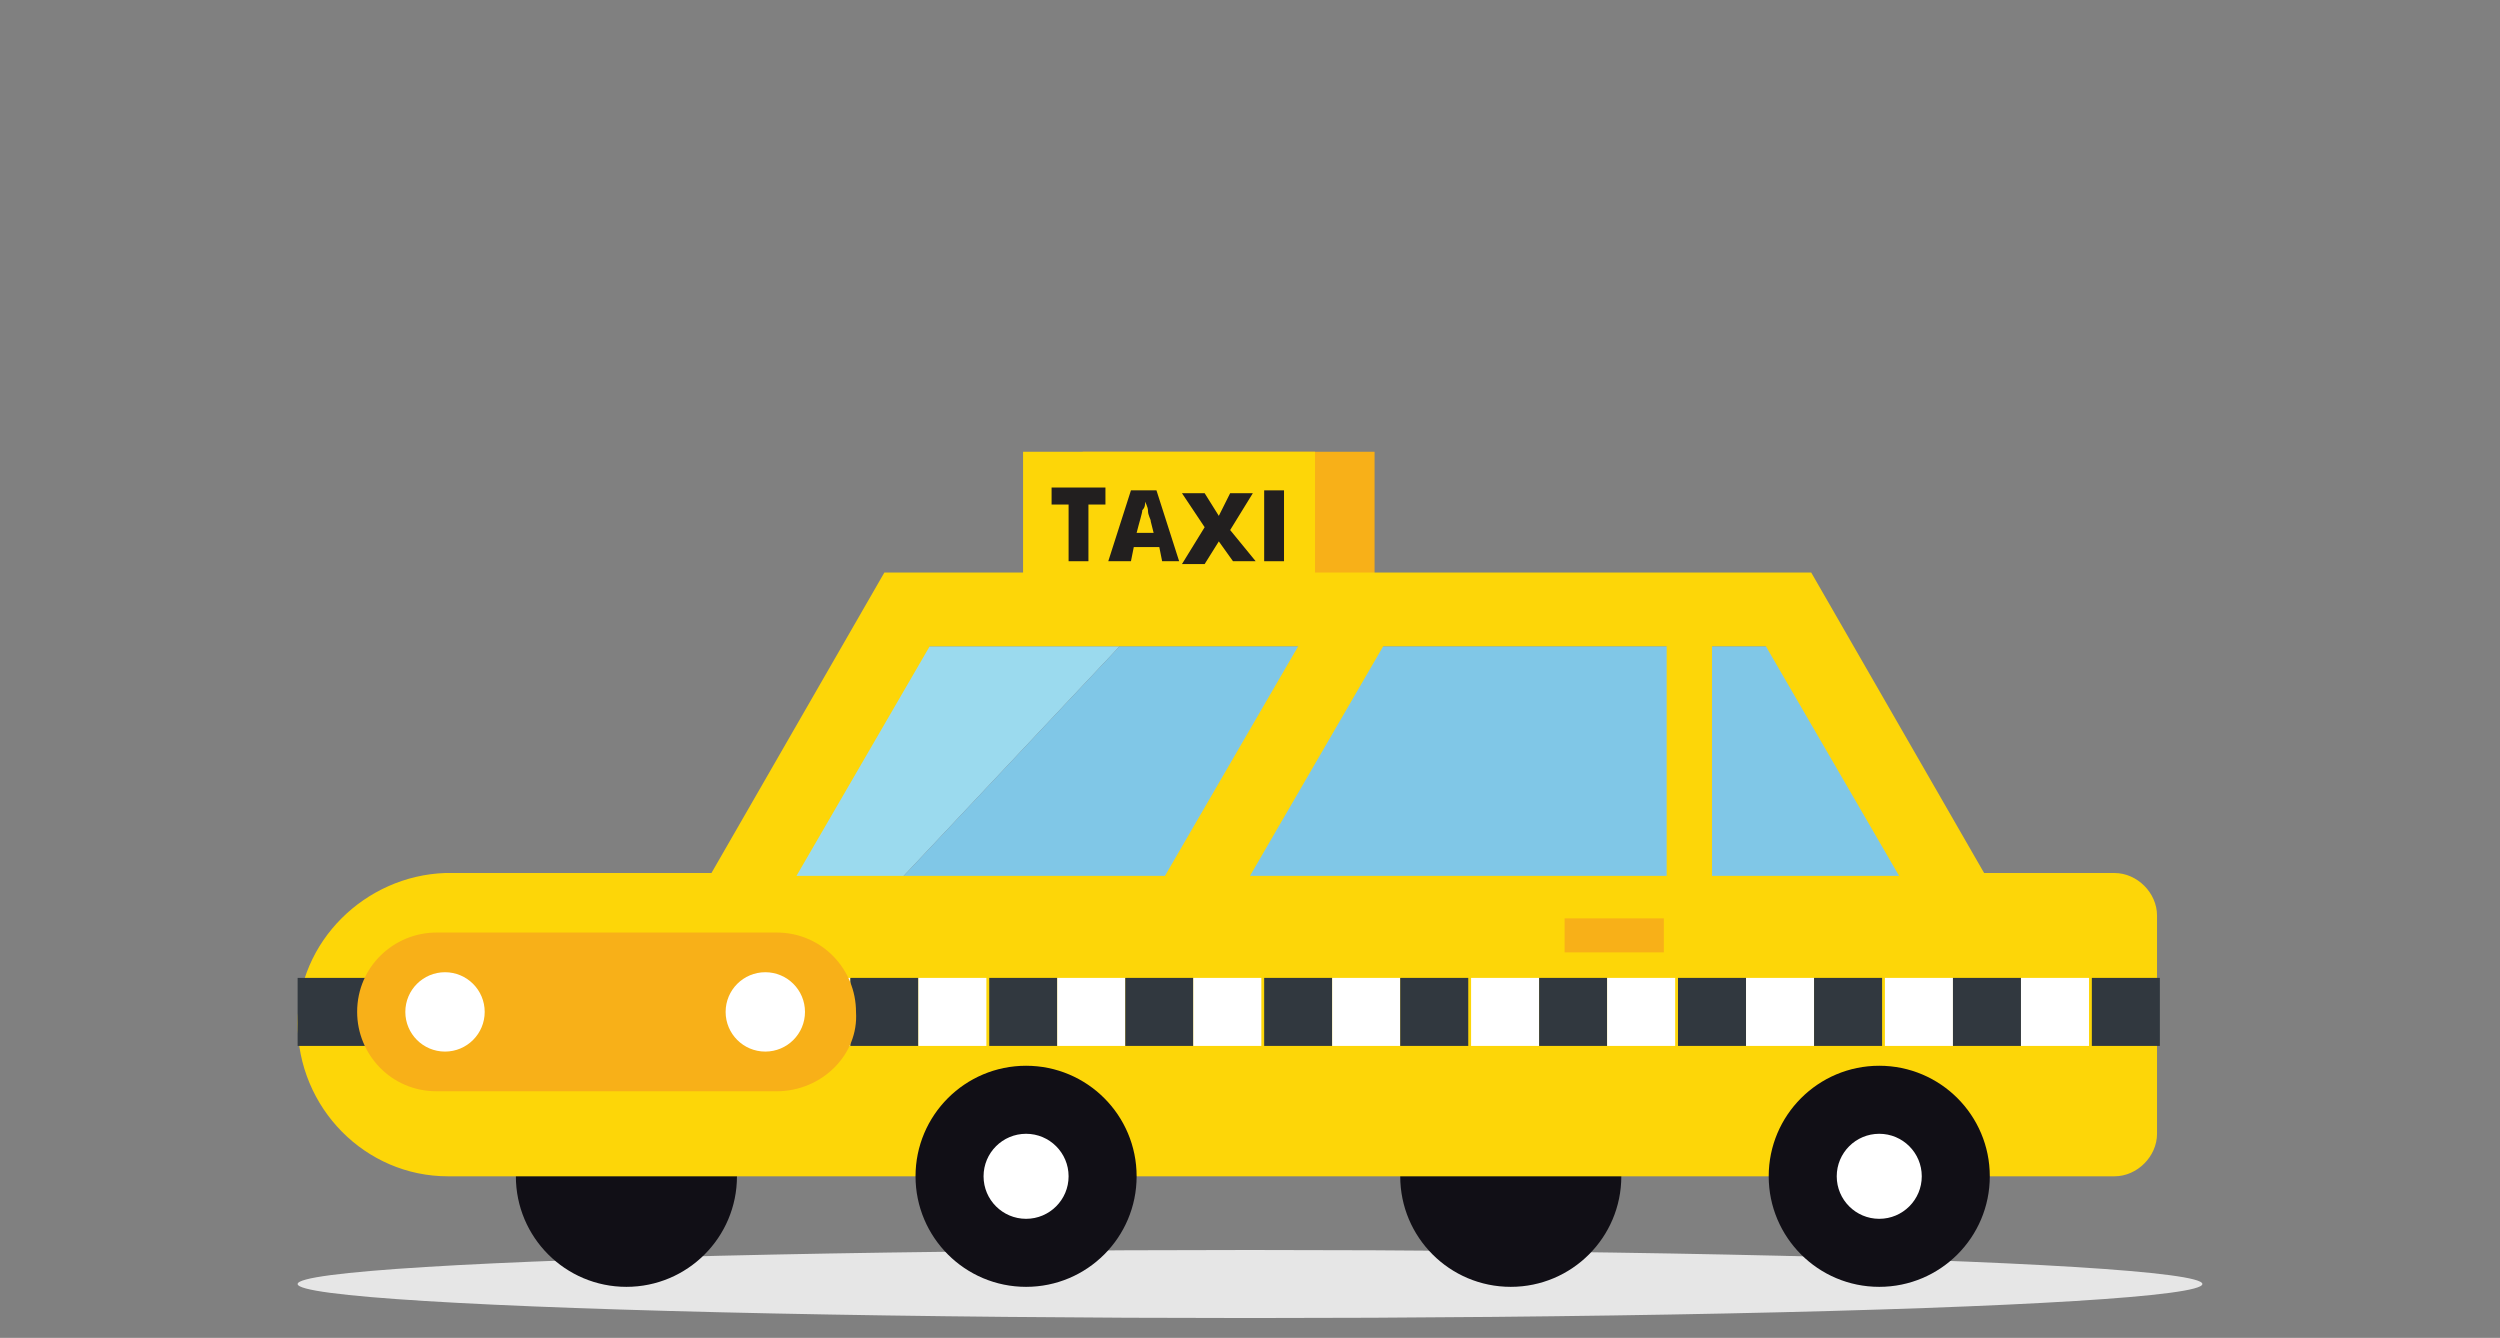 <?xml version="1.0" encoding="utf-8"?>
<!-- Generator: Adobe Illustrator 19.2.1, SVG Export Plug-In . SVG Version: 6.00 Build 0)  -->
<svg version="1.1" id="Layer_1" xmlns="http://www.w3.org/2000/svg" xmlns:xlink="http://www.w3.org/1999/xlink" x="0px" y="0px"
	 viewBox="0 0 88.2 47.2" style="enable-background:new 0 0 88.2 47.2;" xml:space="preserve">
<rect x="0" y="0" width="88.2" height="47.2" fill="#808080" stroke="none"/>
<style type="text/css">
	.st0{fill:#E6E6E6;}
	.st1{fill:#110F16;}
	.st2{fill:#9BDAEE;}
	.st3{fill:#80C7E7;}
	.st4{fill:#F8B018;}
	.st5{fill:none;}
	.st6{fill:#FDD608;}
	.st7{fill:#221F1F;}
	.st8{fill:#FFFFFF;}
	.st9{fill:#31383F;}
</style>
<g>
	<ellipse class="st0" cx="44.1" cy="45.3" rx="33.6" ry="1.2"/>
	<g>
		<g>
			<circle class="st1" cx="53.3" cy="41.5" r="3.9"/>
			<circle class="st1" cx="22.1" cy="41.5" r="3.9"/>
			<g>
				<polygon class="st2" points="31,22.8 26.1,31.2 31.6,31.2 39.5,22.8 				"/>
				<polygon class="st3" points="39.5,22.8 31.6,31.2 68.1,31.2 63.2,22.8 				"/>
			</g>
			
				<rect x="38.1" y="15.8" transform="matrix(-1 -4.478563e-11 4.478563e-11 -1 86.595 36.138)" class="st4" width="10.3" height="4.4"/>
			<polygon class="st5" points="45.8,22.8 41.1,30.9 28.1,30.9 32.8,22.8 			"/>
			<polygon class="st5" points="58.7,22.8 58.7,30.9 53.2,30.9 44.1,30.9 48.7,22.8 			"/>
			<polygon class="st5" points="62.3,22.8 67,30.9 60.4,30.9 60.4,22.8 			"/>
			<path class="st6" d="M10.5,36.1L10.5,36.1c0,3,2.4,5.4,5.3,5.4h13.4h13.6h10.4h6h13.6h1.8c0.8,0,1.5-0.7,1.5-1.5v-7.7
				c0-0.8-0.7-1.5-1.5-1.5H70l-6.1-10.6h-0.3h-2.7H50.2h-3h-13h-3l-6.1,10.6l0,0h-9.4C12.9,30.9,10.5,33.2,10.5,36.1z M60.4,30.9
				v-8.1h1.9l4.7,8.1H60.4L60.4,30.9z M44.1,30.9l4.7-8.1h10v8.1h-5.5H44.1L44.1,30.9z M28.1,30.9l4.7-8.1h13l-4.7,8.1H28.1
				L28.1,30.9z"/>
			<rect x="55.2" y="32.4" class="st4" width="3.5" height="1.2"/>
			
				<rect x="36.1" y="15.8" transform="matrix(-1 -4.478563e-11 4.478563e-11 -1 82.494 36.138)" class="st6" width="10.3" height="4.4"/>
			<g>
				<g>
					<path class="st7" d="M38.4,19.8h-0.7v-2h-0.6v-0.6h1.9v0.6h-0.6V19.8z"/>
					<path class="st7" d="M41,19.8l-0.1-0.5H40l-0.1,0.5h-0.8l0.8-2.5h0.9l0.8,2.5H41z M40.7,18.8l-0.1-0.4c0-0.1-0.1-0.2-0.1-0.4
						c0-0.1-0.1-0.3-0.1-0.3c0,0.1,0,0.2-0.1,0.3c0,0.1-0.1,0.4-0.2,0.8H40.7z"/>
					<path class="st7" d="M44.3,19.8h-0.8L43,19.1l-0.5,0.8h-0.8l0.8-1.3l-0.8-1.2h0.8l0.5,0.8l0.4-0.8h0.8l-0.8,1.3L44.3,19.8z"/>
					<path class="st7" d="M44.6,19.8v-2.5h0.7v2.5H44.6z"/>
				</g>
			</g>
			<g>
				<circle class="st1" cx="66.3" cy="41.5" r="3.9"/>
				<circle class="st8" cx="66.3" cy="41.5" r="1.5"/>
			</g>
			<g>
				<circle class="st1" cx="36.2" cy="41.5" r="3.9"/>
				<circle class="st8" cx="36.2" cy="41.5" r="1.5"/>
			</g>
		</g>
		<g>
			<rect x="10.5" y="34.5" class="st9" width="2.4" height="2.4"/>
			<rect x="13" y="34.5" class="st8" width="2.4" height="2.4"/>
			<rect x="15.4" y="34.5" class="st9" width="2.4" height="2.4"/>
			<rect x="17.8" y="34.5" class="st8" width="2.4" height="2.4"/>
			<rect x="20.3" y="34.5" class="st9" width="2.4" height="2.4"/>
			<rect x="22.7" y="34.5" class="st8" width="2.4" height="2.4"/>
			<rect x="25.1" y="34.5" class="st9" width="2.4" height="2.4"/>
			<rect x="27.6" y="34.5" class="st8" width="2.4" height="2.4"/>
			<rect x="30" y="34.5" class="st9" width="2.4" height="2.4"/>
			<rect x="32.4" y="34.5" class="st8" width="2.4" height="2.4"/>
			<rect x="34.9" y="34.5" class="st9" width="2.4" height="2.4"/>
			<rect x="37.3" y="34.5" class="st8" width="2.4" height="2.4"/>
			<rect x="39.7" y="34.5" class="st9" width="2.4" height="2.4"/>
			<rect x="42.1" y="34.5" class="st8" width="2.4" height="2.4"/>
			<rect x="44.6" y="34.5" class="st9" width="2.4" height="2.4"/>
			<rect x="47" y="34.5" class="st8" width="2.4" height="2.4"/>
			<rect x="49.4" y="34.5" class="st9" width="2.4" height="2.4"/>
			<rect x="51.9" y="34.5" class="st8" width="2.4" height="2.4"/>
			<rect x="54.3" y="34.5" class="st9" width="2.4" height="2.4"/>
			<rect x="56.7" y="34.5" class="st8" width="2.4" height="2.4"/>
			<rect x="59.2" y="34.5" class="st9" width="2.4" height="2.4"/>
			<rect x="61.6" y="34.5" class="st8" width="2.4" height="2.4"/>
			<rect x="64" y="34.5" class="st9" width="2.4" height="2.4"/>
			<rect x="66.5" y="34.5" class="st8" width="2.4" height="2.4"/>
			<rect x="68.9" y="34.5" class="st9" width="2.4" height="2.4"/>
			<rect x="71.3" y="34.5" class="st8" width="2.4" height="2.4"/>
			<rect x="73.8" y="34.5" class="st9" width="2.4" height="2.4"/>
		</g>
		<g>
			<path class="st4" d="M27.4,38.5h-12c-1.6,0-2.8-1.3-2.8-2.8v0c0-1.6,1.3-2.8,2.8-2.8h12c1.6,0,2.8,1.3,2.8,2.8v0
				C30.3,37.2,29,38.5,27.4,38.5z"/>
			<g>
				<g>
					<g>
						<ellipse class="st8" cx="15.7" cy="35.7" rx="1.4" ry="1.4"/>
						<ellipse class="st8" cx="27" cy="35.7" rx="1.4" ry="1.4"/>
					</g>
				</g>
			</g>
		</g>
	</g>
</g>
</svg>
